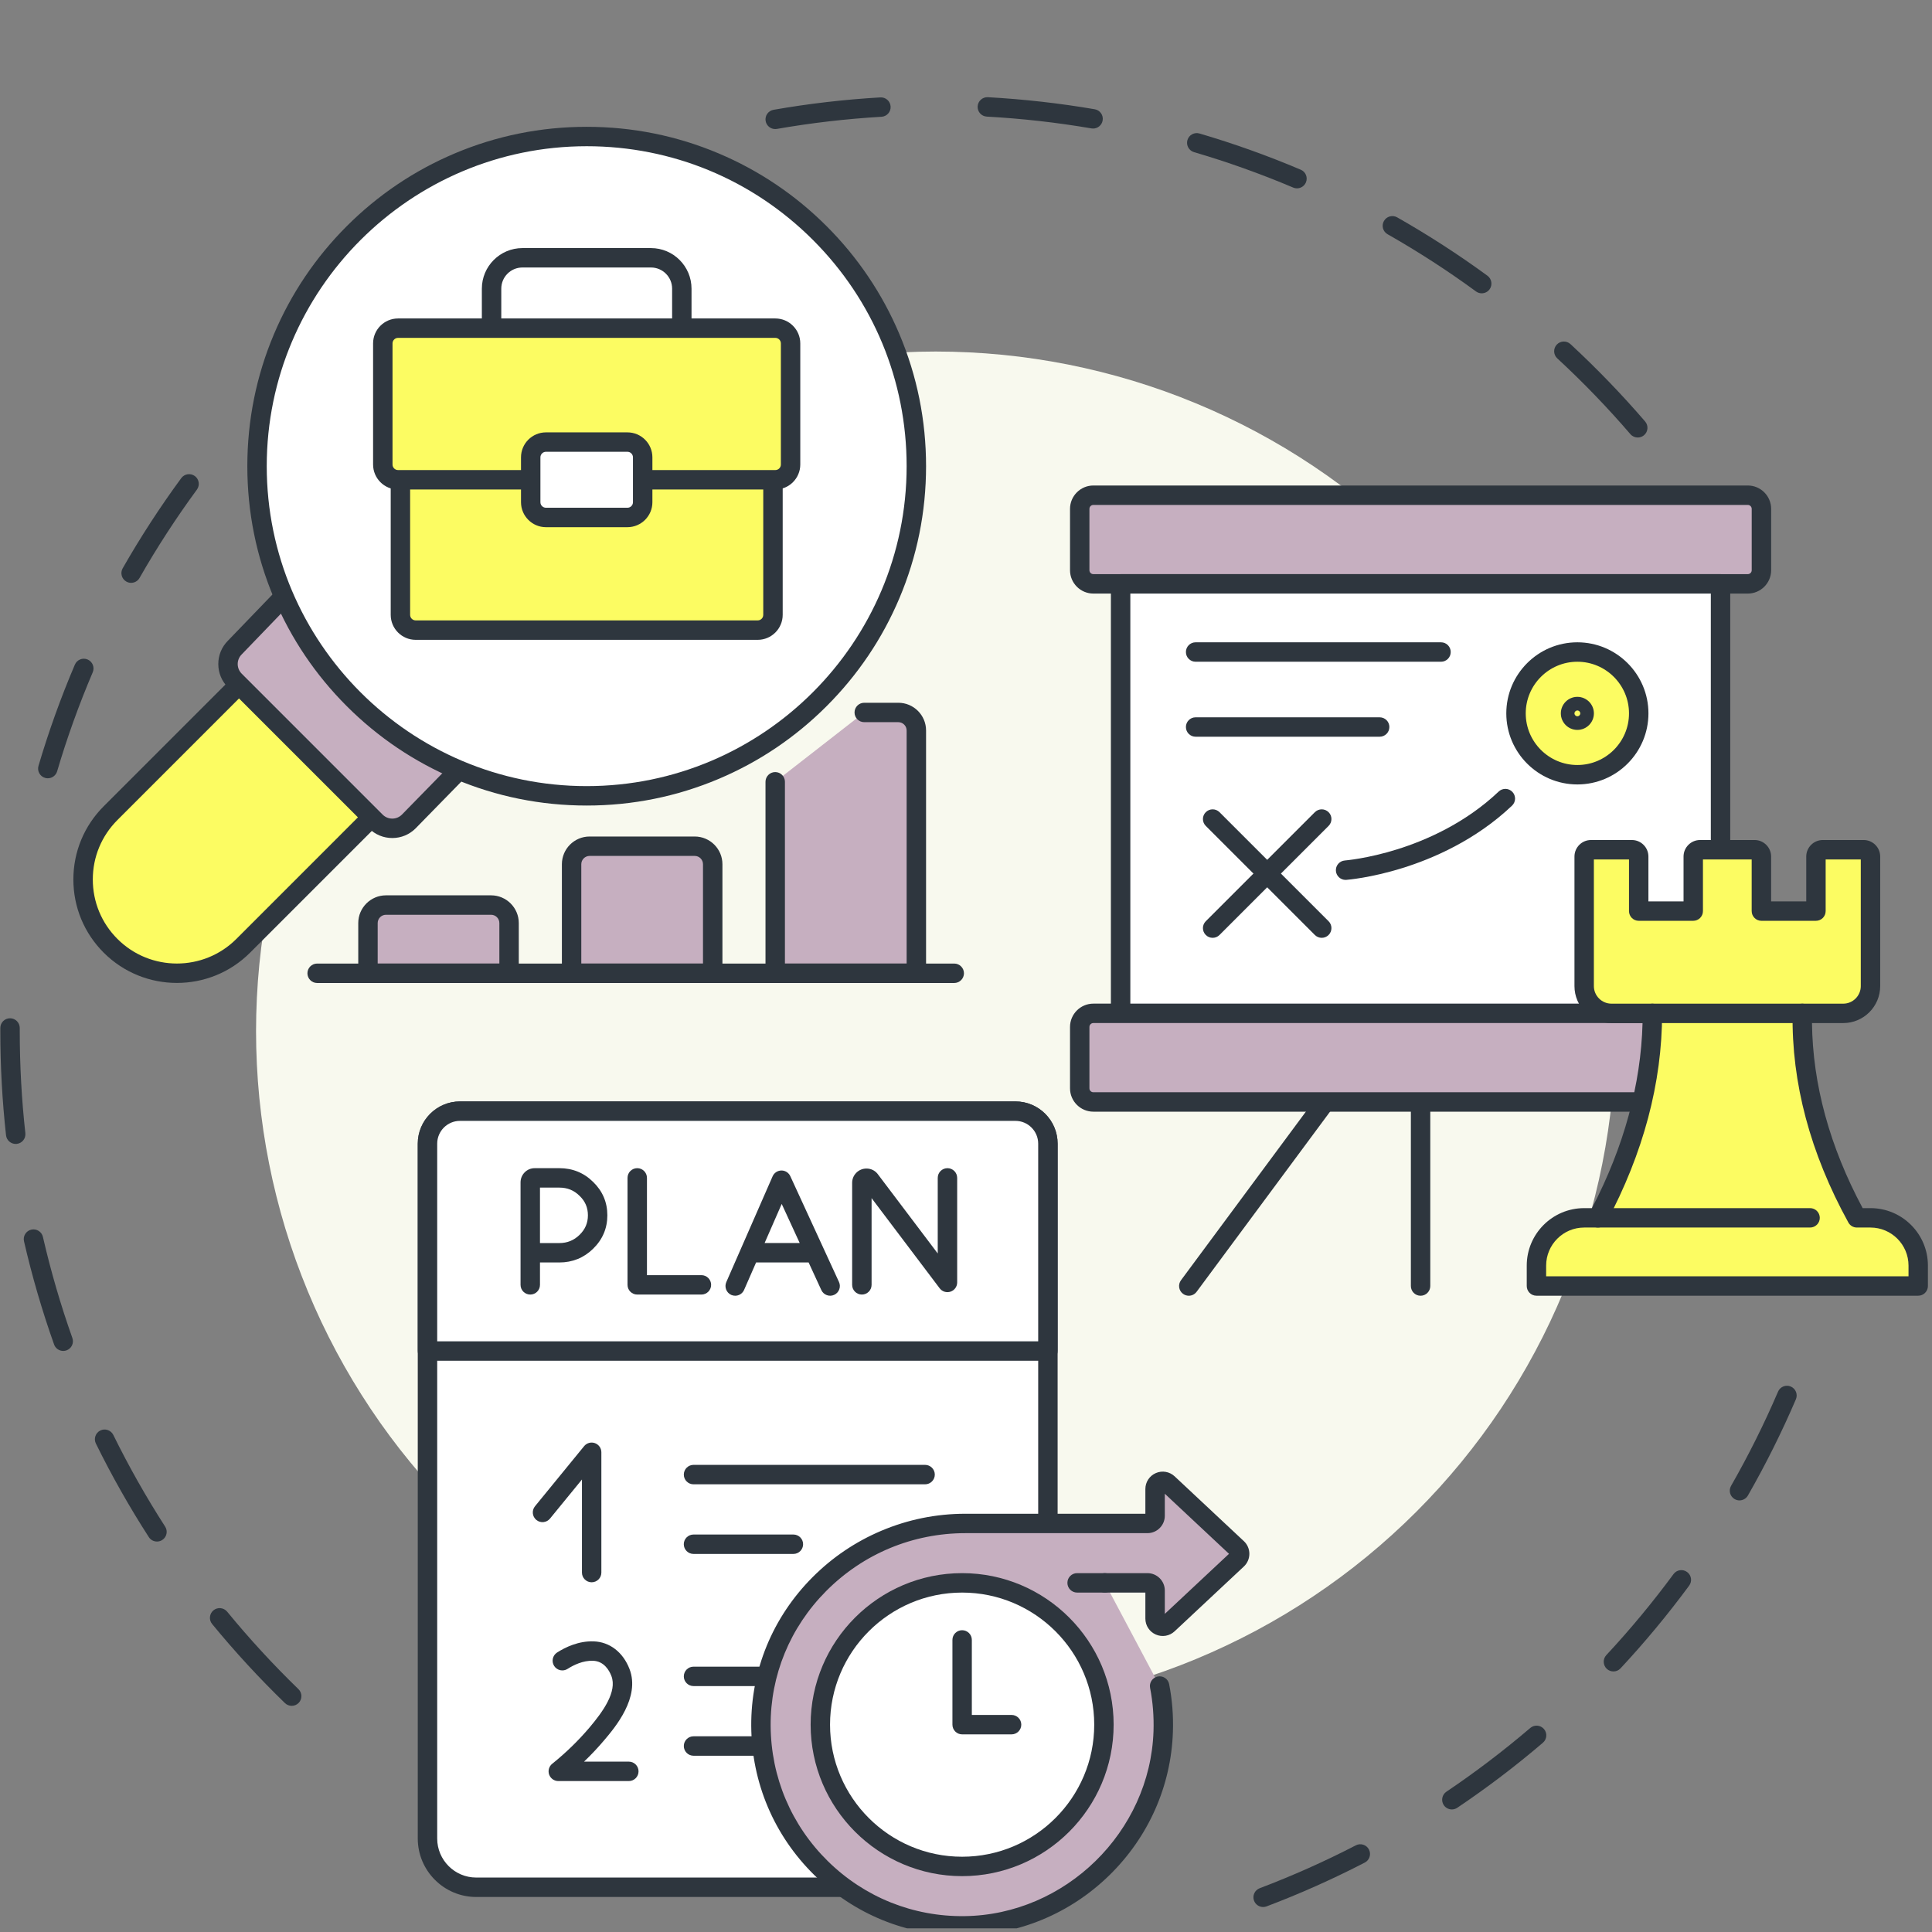 <svg xmlns="http://www.w3.org/2000/svg" xmlns:xlink="http://www.w3.org/1999/xlink" width="350" zoomAndPan="magnify" viewBox="0 0 262.5 262.5" height="350" preserveAspectRatio="xMidYMid meet" version="1.0"><rect x="0" y="0" width="262.5" height="262.5" fill="#808080" stroke="none"/><defs><clipPath id="9b0b8719c7"><path d="M 102 199 L 170 199 L 170 262 L 102 262 Z M 102 199 " clip-rule="nonzero"/></clipPath></defs><path fill="#2e363e" d="M 6.496 105.746 C 6.371 105.746 6.246 105.73 6.121 105.691 C 5.422 105.488 5.023 104.754 5.23 104.055 C 6.605 99.398 8.266 94.773 10.172 90.305 C 10.457 89.633 11.234 89.32 11.902 89.605 C 12.574 89.895 12.887 90.668 12.602 91.34 C 10.734 95.715 9.105 100.242 7.762 104.801 C 7.59 105.375 7.066 105.746 6.496 105.746 Z M 17.812 79.191 C 17.594 79.191 17.367 79.133 17.16 79.016 C 16.527 78.656 16.309 77.848 16.668 77.215 C 19.074 73.004 21.75 68.879 24.625 64.965 C 25.059 64.375 25.883 64.25 26.473 64.68 C 27.059 65.113 27.184 65.938 26.754 66.523 C 23.938 70.359 21.316 74.398 18.961 78.523 C 18.719 78.949 18.273 79.191 17.812 79.191 Z M 17.812 79.191 " fill-opacity="1" fill-rule="nonzero"/><path fill="#2e363e" d="M 39.633 231.77 C 39.305 231.77 38.973 231.648 38.715 231.398 C 35.227 228.02 31.898 224.406 28.82 220.652 C 28.359 220.09 28.441 219.258 29.004 218.793 C 29.566 218.332 30.398 218.414 30.863 218.977 C 33.875 222.652 37.137 226.195 40.551 229.504 C 41.074 230.012 41.09 230.848 40.582 231.371 C 40.324 231.637 39.98 231.77 39.633 231.77 Z M 21.328 209.449 C 20.895 209.449 20.473 209.238 20.219 208.844 C 17.586 204.762 15.168 200.484 13.027 196.133 C 12.707 195.477 12.973 194.688 13.629 194.363 C 14.281 194.043 15.074 194.312 15.395 194.965 C 17.492 199.227 19.859 203.418 22.438 207.418 C 22.832 208.027 22.656 208.844 22.043 209.238 C 21.82 209.383 21.574 209.449 21.328 209.449 Z M 8.59 183.551 C 8.047 183.551 7.539 183.215 7.348 182.672 C 5.723 178.102 4.348 173.383 3.262 168.652 C 3.098 167.941 3.543 167.23 4.254 167.07 C 4.961 166.906 5.672 167.352 5.832 168.059 C 6.898 172.695 8.242 177.312 9.832 181.789 C 10.078 182.477 9.719 183.23 9.031 183.477 C 8.887 183.527 8.738 183.551 8.59 183.551 Z M 2.133 155.426 C 1.469 155.426 0.898 154.926 0.82 154.254 C 0.305 149.586 0.043 144.828 0.043 140.105 C 0.043 139.957 0.043 139.812 0.043 139.664 C 0.047 138.938 0.637 138.352 1.363 138.352 C 1.363 138.352 1.367 138.352 1.367 138.352 C 2.098 138.352 2.684 138.945 2.684 139.676 C 2.684 139.816 2.684 139.961 2.684 140.105 C 2.684 144.73 2.938 149.395 3.445 153.961 C 3.523 154.688 3.004 155.34 2.277 155.418 C 2.23 155.426 2.18 155.426 2.133 155.426 Z M 2.133 155.426 " fill-opacity="1" fill-rule="nonzero"/><path fill="#2e363e" d="M 171.621 259.105 C 171.09 259.105 170.586 258.777 170.387 258.25 C 170.129 257.57 170.473 256.809 171.156 256.551 C 175.598 254.867 179.996 252.91 184.219 250.723 C 184.867 250.391 185.664 250.645 185.996 251.289 C 186.332 251.938 186.078 252.734 185.434 253.066 C 181.117 255.301 176.629 257.301 172.09 259.02 C 171.934 259.078 171.777 259.105 171.621 259.105 Z M 197.266 245.848 C 196.84 245.848 196.426 245.645 196.168 245.266 C 195.762 244.66 195.922 243.84 196.527 243.434 C 200.469 240.781 204.301 237.867 207.918 234.777 C 208.473 234.305 209.305 234.371 209.781 234.926 C 210.254 235.48 210.188 236.312 209.633 236.785 C 205.941 239.941 202.027 242.914 198 245.621 C 197.773 245.773 197.52 245.848 197.266 245.848 Z M 219.215 227.098 C 218.895 227.098 218.57 226.98 218.316 226.746 C 217.785 226.25 217.754 225.414 218.25 224.879 C 221.492 221.398 224.562 217.695 227.383 213.867 C 227.816 213.281 228.641 213.156 229.227 213.59 C 229.816 214.02 229.941 214.848 229.508 215.434 C 226.629 219.34 223.492 223.125 220.18 226.68 C 219.922 226.957 219.57 227.098 219.215 227.098 Z M 236.34 203.859 C 236.117 203.859 235.895 203.801 235.688 203.684 C 235.055 203.32 234.836 202.516 235.199 201.883 C 237.562 197.754 239.711 193.445 241.582 189.082 C 241.867 188.41 242.645 188.102 243.312 188.387 C 243.984 188.676 244.293 189.449 244.008 190.121 C 242.098 194.578 239.902 198.977 237.488 203.195 C 237.242 203.621 236.797 203.859 236.34 203.859 Z M 236.34 203.859 " fill-opacity="1" fill-rule="nonzero"/><path fill="#2e363e" d="M 222.523 59.445 C 222.152 59.445 221.781 59.289 221.52 58.988 C 218.422 55.383 215.078 51.918 211.586 48.691 C 211.051 48.195 211.02 47.363 211.512 46.828 C 212.008 46.293 212.844 46.258 213.379 46.754 C 216.945 50.051 220.355 53.586 223.523 57.266 C 223.996 57.82 223.934 58.652 223.383 59.125 C 223.133 59.34 222.828 59.445 222.523 59.445 Z M 201.32 39.852 C 201.051 39.852 200.777 39.77 200.543 39.598 C 196.703 36.785 192.66 34.172 188.527 31.824 C 187.895 31.465 187.672 30.66 188.035 30.027 C 188.395 29.391 189.199 29.172 189.832 29.531 C 194.051 31.926 198.18 34.598 202.102 37.465 C 202.688 37.898 202.816 38.723 202.387 39.312 C 202.129 39.664 201.727 39.852 201.32 39.852 Z M 176.219 25.59 C 176.047 25.59 175.871 25.559 175.703 25.484 C 171.324 23.629 166.793 22.008 162.23 20.672 C 161.531 20.465 161.133 19.73 161.336 19.031 C 161.543 18.332 162.273 17.934 162.973 18.137 C 167.633 19.504 172.262 21.16 176.734 23.059 C 177.406 23.34 177.719 24.117 177.434 24.785 C 177.219 25.289 176.73 25.59 176.219 25.59 Z M 105.328 17.535 C 104.699 17.535 104.141 17.086 104.027 16.445 C 103.902 15.727 104.383 15.043 105.102 14.918 C 109.871 14.082 114.754 13.516 119.613 13.234 C 120.34 13.191 120.965 13.746 121.008 14.473 C 121.051 15.199 120.496 15.824 119.766 15.867 C 115.012 16.145 110.227 16.699 105.555 17.516 C 105.48 17.531 105.402 17.535 105.328 17.535 Z M 148.52 17.465 C 148.445 17.465 148.371 17.457 148.293 17.445 C 143.617 16.645 138.836 16.105 134.078 15.844 C 133.348 15.805 132.789 15.18 132.832 14.453 C 132.871 13.727 133.496 13.168 134.223 13.207 C 139.082 13.477 143.965 14.027 148.738 14.844 C 149.457 14.965 149.941 15.648 149.816 16.367 C 149.707 17.008 149.148 17.465 148.52 17.465 Z M 148.52 17.465 " fill-opacity="1" fill-rule="nonzero"/><path fill="#f8f9ee" d="M 219.48 140.105 C 219.48 141.617 219.441 143.129 219.367 144.637 C 219.293 146.148 219.184 147.652 219.035 149.156 C 218.887 150.66 218.703 152.16 218.48 153.656 C 218.258 155.152 218 156.641 217.703 158.121 C 217.41 159.605 217.078 161.078 216.711 162.543 C 216.344 164.008 215.941 165.465 215.504 166.91 C 215.062 168.359 214.59 169.793 214.082 171.215 C 213.57 172.637 213.027 174.047 212.449 175.445 C 211.871 176.84 211.258 178.223 210.613 179.59 C 209.969 180.953 209.289 182.305 208.574 183.637 C 207.863 184.969 207.117 186.285 206.34 187.582 C 205.562 188.875 204.758 190.152 203.918 191.41 C 203.078 192.668 202.207 193.902 201.305 195.117 C 200.406 196.328 199.477 197.52 198.52 198.688 C 197.559 199.855 196.574 201 195.559 202.121 C 194.543 203.238 193.5 204.336 192.434 205.402 C 191.363 206.473 190.27 207.512 189.148 208.527 C 188.031 209.543 186.887 210.531 185.719 211.488 C 184.551 212.449 183.359 213.379 182.145 214.277 C 180.93 215.176 179.695 216.047 178.438 216.887 C 177.184 217.727 175.906 218.535 174.609 219.312 C 173.312 220.09 172 220.832 170.664 221.547 C 169.332 222.258 167.984 222.938 166.617 223.582 C 165.25 224.23 163.871 224.844 162.473 225.422 C 161.078 226 159.668 226.543 158.246 227.051 C 156.82 227.562 155.387 228.035 153.941 228.473 C 152.496 228.914 151.039 229.316 149.574 229.684 C 148.105 230.051 146.633 230.379 145.152 230.676 C 143.668 230.969 142.18 231.23 140.684 231.449 C 139.191 231.672 137.691 231.855 136.188 232.004 C 134.684 232.152 133.176 232.266 131.668 232.34 C 130.156 232.414 128.645 232.449 127.137 232.449 C 125.625 232.449 124.113 232.414 122.605 232.34 C 121.094 232.266 119.586 232.152 118.082 232.004 C 116.578 231.855 115.082 231.672 113.586 231.449 C 112.09 231.23 110.602 230.969 109.121 230.676 C 107.637 230.379 106.164 230.051 104.695 229.684 C 103.23 229.316 101.773 228.914 100.328 228.473 C 98.883 228.035 97.449 227.562 96.023 227.051 C 94.602 226.543 93.191 226 91.797 225.422 C 90.398 224.844 89.02 224.23 87.652 223.582 C 86.285 222.938 84.938 222.258 83.605 221.547 C 82.273 220.832 80.957 220.09 79.66 219.312 C 78.363 218.535 77.09 217.727 75.832 216.887 C 74.574 216.047 73.34 215.176 72.125 214.277 C 70.91 213.379 69.723 212.449 68.551 211.488 C 67.383 210.531 66.242 209.543 65.121 208.527 C 64 207.512 62.906 206.473 61.84 205.402 C 60.77 204.336 59.727 203.238 58.711 202.121 C 57.699 201 56.711 199.855 55.754 198.688 C 54.793 197.52 53.863 196.328 52.965 195.117 C 52.062 193.902 51.195 192.668 50.355 191.41 C 49.516 190.152 48.707 188.875 47.93 187.582 C 47.152 186.285 46.406 184.969 45.695 183.637 C 44.984 182.305 44.305 180.953 43.656 179.59 C 43.012 178.223 42.398 176.84 41.82 175.445 C 41.242 174.047 40.699 172.637 40.188 171.215 C 39.68 169.793 39.207 168.359 38.766 166.91 C 38.328 165.465 37.926 164.008 37.559 162.543 C 37.191 161.078 36.859 159.605 36.566 158.121 C 36.27 156.641 36.012 155.152 35.789 153.656 C 35.57 152.16 35.383 150.66 35.234 149.156 C 35.086 147.652 34.977 146.148 34.902 144.637 C 34.828 143.129 34.789 141.617 34.789 140.105 C 34.789 138.594 34.828 137.086 34.902 135.574 C 34.977 134.066 35.086 132.559 35.234 131.055 C 35.383 129.551 35.57 128.051 35.789 126.555 C 36.012 125.062 36.27 123.574 36.566 122.09 C 36.859 120.609 37.191 119.133 37.559 117.668 C 37.926 116.203 38.328 114.746 38.766 113.301 C 39.207 111.855 39.68 110.418 40.188 108.996 C 40.699 107.574 41.242 106.164 41.82 104.766 C 42.398 103.371 43.012 101.988 43.656 100.625 C 44.305 99.258 44.984 97.906 45.695 96.574 C 46.406 95.242 47.152 93.93 47.93 92.633 C 48.707 91.336 49.516 90.059 50.355 88.801 C 51.195 87.547 52.062 86.309 52.965 85.098 C 53.863 83.883 54.793 82.691 55.754 81.523 C 56.711 80.355 57.699 79.211 58.711 78.09 C 59.727 76.973 60.77 75.879 61.84 74.809 C 62.906 73.738 64 72.699 65.121 71.684 C 66.242 70.668 67.383 69.684 68.551 68.723 C 69.723 67.766 70.91 66.836 72.125 65.934 C 73.34 65.035 74.574 64.164 75.832 63.324 C 77.09 62.484 78.363 61.676 79.66 60.898 C 80.957 60.121 82.273 59.379 83.605 58.664 C 84.938 57.953 86.285 57.273 87.652 56.629 C 89.02 55.98 90.398 55.371 91.797 54.793 C 93.191 54.211 94.602 53.668 96.023 53.16 C 97.449 52.652 98.883 52.176 100.328 51.738 C 101.773 51.301 103.23 50.898 104.695 50.531 C 106.164 50.164 107.637 49.832 109.121 49.535 C 110.602 49.242 112.09 48.984 113.586 48.762 C 115.082 48.539 116.578 48.355 118.082 48.207 C 119.586 48.059 121.094 47.949 122.605 47.875 C 124.113 47.801 125.625 47.762 127.137 47.762 C 128.645 47.762 130.156 47.801 131.668 47.875 C 133.176 47.949 134.684 48.059 136.188 48.207 C 137.691 48.355 139.191 48.539 140.684 48.762 C 142.18 48.984 143.668 49.242 145.152 49.535 C 146.633 49.832 148.105 50.164 149.574 50.531 C 151.039 50.898 152.496 51.301 153.941 51.738 C 155.387 52.176 156.82 52.652 158.246 53.16 C 159.668 53.668 161.078 54.211 162.473 54.793 C 163.871 55.371 165.25 55.98 166.617 56.629 C 167.984 57.273 169.332 57.953 170.664 58.664 C 172 59.379 173.312 60.121 174.609 60.898 C 175.906 61.676 177.184 62.484 178.438 63.324 C 179.695 64.164 180.93 65.035 182.145 65.934 C 183.359 66.836 184.551 67.766 185.719 68.723 C 186.887 69.684 188.031 70.668 189.148 71.684 C 190.27 72.699 191.363 73.738 192.434 74.809 C 193.5 75.879 194.543 76.973 195.559 78.09 C 196.574 79.211 197.559 80.355 198.52 81.523 C 199.477 82.691 200.406 83.883 201.305 85.098 C 202.207 86.309 203.078 87.547 203.918 88.801 C 204.758 90.059 205.562 91.336 206.34 92.633 C 207.117 93.93 207.863 95.242 208.574 96.574 C 209.289 97.906 209.969 99.258 210.613 100.625 C 211.258 101.988 211.871 103.371 212.449 104.766 C 213.027 106.164 213.57 107.574 214.082 108.996 C 214.59 110.418 215.062 111.855 215.504 113.301 C 215.941 114.746 216.344 116.203 216.711 117.668 C 217.078 119.133 217.41 120.609 217.703 122.09 C 218 123.574 218.258 125.062 218.48 126.555 C 218.703 128.051 218.887 129.551 219.035 131.055 C 219.184 132.559 219.293 134.066 219.367 135.574 C 219.441 137.086 219.48 138.594 219.48 140.105 Z M 219.48 140.105 " fill-opacity="1" fill-rule="nonzero"/><path fill="#c6afc0" d="M 237.473 79.328 L 148.555 79.328 C 147.531 79.328 146.699 78.496 146.699 77.477 L 146.699 69.141 C 146.699 68.117 147.531 67.285 148.555 67.285 L 237.473 67.285 C 238.496 67.285 239.324 68.117 239.324 69.141 L 239.324 77.477 C 239.324 78.496 238.496 79.328 237.473 79.328 Z M 237.473 79.328 " fill-opacity="1" fill-rule="nonzero"/><path fill="#2e363e" d="M 237.473 80.648 L 148.555 80.648 C 146.805 80.648 145.383 79.223 145.383 77.477 L 145.383 69.141 C 145.383 67.391 146.805 65.965 148.555 65.965 L 237.473 65.965 C 239.223 65.965 240.645 67.391 240.645 69.141 L 240.645 77.477 C 240.645 79.223 239.223 80.648 237.473 80.648 Z M 148.555 68.605 C 148.258 68.605 148.02 68.844 148.02 69.141 L 148.02 77.477 C 148.02 77.77 148.258 78.008 148.555 78.008 L 237.473 78.008 C 237.766 78.008 238.004 77.77 238.004 77.477 L 238.004 69.141 C 238.004 68.844 237.766 68.605 237.473 68.605 Z M 148.555 68.605 " fill-opacity="1" fill-rule="nonzero"/><path fill="#ffffff" d="M 233.77 136.789 L 233.77 79.328 L 152.258 79.328 L 152.258 137.68 Z M 233.77 136.789 " fill-opacity="1" fill-rule="nonzero"/><path fill="#2e363e" d="M 152.258 139 C 151.527 139 150.938 138.41 150.938 137.68 L 150.938 79.328 C 150.938 78.598 151.527 78.008 152.258 78.008 L 233.77 78.008 C 234.496 78.008 235.086 78.598 235.086 79.328 L 235.086 136.789 C 235.086 137.52 234.496 138.109 233.77 138.109 C 233.039 138.109 232.449 137.52 232.449 136.789 L 232.449 80.648 L 153.578 80.648 L 153.578 137.68 C 153.578 138.41 152.988 139 152.258 139 Z M 152.258 139 " fill-opacity="1" fill-rule="nonzero"/><path fill="#2e363e" d="M 193.012 176.051 C 192.285 176.051 191.695 175.461 191.695 174.73 L 191.695 149.723 C 191.695 148.992 192.285 148.402 193.012 148.402 C 193.742 148.402 194.332 148.992 194.332 149.723 L 194.332 174.73 C 194.332 175.461 193.742 176.051 193.012 176.051 Z M 193.012 176.051 " fill-opacity="1" fill-rule="nonzero"/><path fill="#2e363e" d="M 161.52 176.051 C 161.246 176.051 160.973 175.965 160.734 175.789 C 160.148 175.355 160.027 174.531 160.461 173.945 L 178.984 148.938 C 179.418 148.352 180.246 148.227 180.832 148.66 C 181.418 149.098 181.539 149.922 181.105 150.508 L 162.582 175.516 C 162.32 175.867 161.922 176.051 161.52 176.051 Z M 161.52 176.051 " fill-opacity="1" fill-rule="nonzero"/><path fill="#c6afc0" d="M 223.152 149.723 L 148.555 149.723 C 147.531 149.723 146.699 148.895 146.699 147.871 L 146.699 139.535 C 146.699 138.512 147.531 137.68 148.555 137.68 L 224.504 137.68 Z M 223.152 149.723 " fill-opacity="1" fill-rule="nonzero"/><path fill="#2e363e" d="M 223.152 151.043 L 148.555 151.043 C 146.805 151.043 145.383 149.617 145.383 147.871 L 145.383 139.535 C 145.383 137.785 146.805 136.363 148.555 136.363 L 224.504 136.363 C 225.234 136.363 225.824 136.953 225.824 137.68 C 225.824 138.41 225.234 139 224.504 139 L 148.555 139 C 148.258 139 148.02 139.238 148.02 139.535 L 148.02 147.871 C 148.02 148.164 148.258 148.402 148.555 148.402 L 223.152 148.402 C 223.879 148.402 224.473 148.992 224.473 149.723 C 224.473 150.449 223.879 151.043 223.152 151.043 Z M 223.152 151.043 " fill-opacity="1" fill-rule="nonzero"/><path fill="#2e363e" d="M 179.582 127.422 C 179.246 127.422 178.906 127.293 178.648 127.035 L 163.828 112.215 C 163.312 111.699 163.312 110.863 163.828 110.352 C 164.344 109.836 165.18 109.836 165.695 110.352 L 180.516 125.168 C 181.031 125.684 181.031 126.52 180.516 127.035 C 180.258 127.293 179.922 127.422 179.582 127.422 Z M 179.582 127.422 " fill-opacity="1" fill-rule="nonzero"/><path fill="#2e363e" d="M 164.762 127.422 C 164.426 127.422 164.086 127.293 163.828 127.035 C 163.312 126.52 163.312 125.684 163.828 125.168 L 178.648 110.352 C 179.164 109.836 180 109.836 180.516 110.352 C 181.031 110.863 181.031 111.699 180.516 112.215 L 165.695 127.035 C 165.438 127.293 165.102 127.422 164.762 127.422 Z M 164.762 127.422 " fill-opacity="1" fill-rule="nonzero"/><path fill="#fcfc62" d="M 220.207 91.031 C 220.594 91.418 220.941 91.84 221.246 92.297 C 221.547 92.75 221.805 93.23 222.016 93.738 C 222.223 94.242 222.383 94.762 222.488 95.301 C 222.598 95.836 222.648 96.379 222.648 96.926 C 222.648 97.473 222.598 98.016 222.488 98.555 C 222.383 99.09 222.223 99.609 222.016 100.117 C 221.805 100.621 221.547 101.102 221.246 101.559 C 220.941 102.012 220.594 102.434 220.207 102.82 C 219.82 103.207 219.398 103.555 218.945 103.859 C 218.488 104.164 218.008 104.418 217.504 104.629 C 216.996 104.84 216.477 104.996 215.941 105.102 C 215.402 105.211 214.859 105.262 214.312 105.262 C 213.766 105.262 213.223 105.211 212.688 105.102 C 212.148 104.996 211.629 104.84 211.125 104.629 C 210.617 104.418 210.137 104.164 209.684 103.859 C 209.227 103.555 208.805 103.207 208.418 102.82 C 208.031 102.434 207.688 102.012 207.383 101.559 C 207.078 101.102 206.82 100.621 206.613 100.117 C 206.402 99.613 206.242 99.09 206.137 98.555 C 206.031 98.016 205.977 97.473 205.977 96.926 C 205.977 96.379 206.031 95.836 206.137 95.301 C 206.242 94.766 206.402 94.242 206.613 93.738 C 206.82 93.23 207.078 92.75 207.383 92.297 C 207.688 91.84 208.031 91.418 208.418 91.031 C 208.805 90.645 209.227 90.301 209.684 89.996 C 210.137 89.691 210.617 89.434 211.121 89.227 C 211.629 89.016 212.148 88.859 212.688 88.75 C 213.223 88.645 213.766 88.59 214.312 88.59 C 214.859 88.59 215.402 88.645 215.938 88.75 C 216.477 88.859 216.996 89.016 217.504 89.227 C 218.008 89.434 218.488 89.691 218.945 89.996 C 219.398 90.301 219.82 90.645 220.207 91.031 Z M 220.207 91.031 " fill-opacity="1" fill-rule="nonzero"/><path fill="#2e363e" d="M 214.316 106.582 C 208.992 106.582 204.66 102.25 204.66 96.926 C 204.66 91.602 208.992 87.27 214.316 87.27 C 219.641 87.27 223.973 91.602 223.973 96.926 C 223.973 102.25 219.641 106.582 214.316 106.582 Z M 214.316 89.91 C 210.449 89.91 207.301 93.059 207.301 96.926 C 207.301 100.797 210.449 103.941 214.316 103.941 C 218.184 103.941 221.332 100.797 221.332 96.926 C 221.332 93.059 218.184 89.91 214.316 89.91 Z M 214.316 89.91 " fill-opacity="1" fill-rule="nonzero"/><path fill="#2e363e" d="M 214.316 99.172 C 213.078 99.172 212.07 98.164 212.07 96.926 C 212.07 95.688 213.078 94.68 214.316 94.68 C 215.555 94.68 216.562 95.688 216.562 96.926 C 216.562 98.164 215.555 99.172 214.316 99.172 Z M 214.316 96.531 C 214.102 96.531 213.922 96.711 213.922 96.926 C 213.922 97.145 214.102 97.32 214.316 97.32 C 214.535 97.32 214.711 97.145 214.711 96.926 C 214.711 96.711 214.535 96.531 214.316 96.531 Z M 214.316 96.531 " fill-opacity="1" fill-rule="nonzero"/><path fill="#2e363e" d="M 182.824 119.551 C 182.137 119.551 181.559 119.02 181.508 118.328 C 181.453 117.602 182 116.969 182.727 116.914 C 182.754 116.91 185.793 116.668 189.883 115.383 C 193.625 114.211 199.043 111.898 203.625 107.547 C 204.152 107.047 204.988 107.066 205.488 107.594 C 205.992 108.125 205.969 108.957 205.441 109.461 C 200.473 114.18 194.629 116.668 190.598 117.926 C 186.234 119.289 183.055 119.535 182.922 119.547 C 182.891 119.547 182.855 119.551 182.824 119.551 Z M 182.824 119.551 " fill-opacity="1" fill-rule="nonzero"/><path fill="#2e363e" d="M 195.793 89.91 L 162.445 89.91 C 161.719 89.91 161.129 89.32 161.129 88.59 C 161.129 87.859 161.719 87.27 162.445 87.27 L 195.793 87.27 C 196.52 87.27 197.109 87.859 197.109 88.59 C 197.109 89.32 196.52 89.91 195.793 89.91 Z M 195.793 89.91 " fill-opacity="1" fill-rule="nonzero"/><path fill="#2e363e" d="M 187.457 100.098 L 162.445 100.098 C 161.719 100.098 161.129 99.508 161.129 98.777 C 161.129 98.051 161.719 97.461 162.445 97.461 L 187.457 97.461 C 188.184 97.461 188.773 98.051 188.773 98.777 C 188.773 99.508 188.184 100.098 187.457 100.098 Z M 187.457 100.098 " fill-opacity="1" fill-rule="nonzero"/><path fill="#fcfc62" d="M 260.629 171.953 L 260.629 174.727 L 208.754 174.727 L 208.754 171.953 C 208.754 168.371 211.66 165.469 215.238 165.469 L 217.098 165.469 C 222.039 156.207 224.508 146.945 224.508 137.684 L 218.949 137.684 C 216.902 137.684 215.242 136.02 215.242 133.977 L 215.242 116.379 C 215.242 115.863 215.656 115.453 216.164 115.453 L 221.727 115.453 C 222.234 115.453 222.652 115.863 222.652 116.379 L 222.652 123.789 L 230.062 123.789 L 230.062 116.379 C 230.062 115.863 230.477 115.453 230.984 115.453 L 238.398 115.453 C 238.914 115.453 239.32 115.863 239.32 116.379 L 239.32 123.789 L 246.73 123.789 L 246.73 116.379 C 246.73 115.863 247.148 115.453 247.664 115.453 L 253.219 115.453 C 253.727 115.453 254.141 115.863 254.141 116.379 L 254.141 133.977 C 254.141 136.02 252.488 137.684 250.441 137.684 L 244.883 137.684 C 244.73 146.945 247.199 156.207 252.293 165.469 L 254.141 165.469 C 257.723 165.469 260.629 168.371 260.629 171.953 Z M 260.629 171.953 " fill-opacity="1" fill-rule="nonzero"/><path fill="#2e363e" d="M 260.629 176.047 L 208.754 176.047 C 208.027 176.047 207.438 175.457 207.438 174.727 L 207.438 171.953 C 207.438 167.648 210.938 164.148 215.238 164.148 L 216.301 164.148 C 220.645 155.793 222.953 147.344 223.172 139.004 L 218.949 139.004 C 216.176 139.004 213.922 136.75 213.922 133.977 L 213.922 116.379 C 213.922 115.141 214.926 114.133 216.164 114.133 L 221.727 114.133 C 222.965 114.133 223.969 115.141 223.969 116.379 L 223.969 122.469 L 228.742 122.469 L 228.742 116.379 C 228.742 115.141 229.75 114.133 230.984 114.133 L 238.398 114.133 C 239.633 114.133 240.641 115.141 240.641 116.379 L 240.641 122.469 L 245.414 122.469 L 245.414 116.379 C 245.414 115.141 246.422 114.133 247.664 114.133 L 253.219 114.133 C 254.453 114.133 255.461 115.141 255.461 116.379 L 255.461 133.977 C 255.461 136.75 253.211 139.004 250.441 139.004 L 246.195 139.004 C 246.289 147.344 248.602 155.789 253.078 164.148 L 254.141 164.148 C 258.445 164.148 261.945 167.648 261.945 171.953 L 261.945 174.727 C 261.945 175.457 261.355 176.047 260.629 176.047 Z M 210.074 173.41 L 259.309 173.41 L 259.309 171.953 C 259.309 169.105 256.992 166.785 254.141 166.785 L 252.293 166.785 C 251.809 166.785 251.367 166.523 251.137 166.102 C 245.953 156.684 243.406 147.113 243.562 137.664 C 243.574 136.941 244.16 136.367 244.883 136.367 L 250.441 136.367 C 251.754 136.367 252.824 135.293 252.824 133.977 L 252.824 116.773 L 248.051 116.773 L 248.051 123.789 C 248.051 124.52 247.461 125.109 246.73 125.109 L 239.32 125.109 C 238.594 125.109 238 124.52 238 123.789 L 238 116.773 L 231.379 116.773 L 231.379 123.789 C 231.379 124.52 230.789 125.109 230.059 125.109 L 222.648 125.109 C 221.922 125.109 221.332 124.52 221.332 123.789 L 221.332 116.773 L 216.559 116.773 L 216.559 133.977 C 216.559 135.293 217.633 136.367 218.949 136.367 L 224.508 136.367 C 225.238 136.367 225.828 136.957 225.828 137.684 C 225.828 147.121 223.281 156.68 218.262 166.09 C 218.035 166.52 217.586 166.785 217.098 166.785 L 215.238 166.785 C 212.391 166.785 210.074 169.105 210.074 171.953 Z M 210.074 173.41 " fill-opacity="1" fill-rule="nonzero"/><path fill="#2e363e" d="M 244.883 139.004 L 224.508 139.004 C 223.781 139.004 223.191 138.414 223.191 137.684 C 223.191 136.957 223.781 136.367 224.508 136.367 L 244.883 136.367 C 245.609 136.367 246.199 136.957 246.199 137.684 C 246.199 138.414 245.609 139.004 244.883 139.004 Z M 244.883 139.004 " fill-opacity="1" fill-rule="nonzero"/><path fill="#2e363e" d="M 245.934 166.785 L 217.098 166.785 C 216.371 166.785 215.781 166.195 215.781 165.469 C 215.781 164.738 216.371 164.148 217.098 164.148 L 245.934 164.148 C 246.66 164.148 247.254 164.738 247.254 165.469 C 247.254 166.195 246.66 166.785 245.934 166.785 Z M 245.934 166.785 " fill-opacity="1" fill-rule="nonzero"/><path fill="#fcfc62" d="M 35.227 90.277 L 15.023 110.48 C 10.047 115.457 10.047 123.527 15.023 128.508 C 20 133.484 28.07 133.484 33.047 128.508 L 53.25 108.301 Z M 35.227 90.277 " fill-opacity="1" fill-rule="nonzero"/><path fill="#2e363e" d="M 24.035 133.551 C 20.434 133.551 16.832 132.18 14.09 129.438 C 11.434 126.781 9.969 123.25 9.969 119.492 C 9.969 115.738 11.434 112.203 14.09 109.547 L 34.293 89.344 C 34.809 88.828 35.645 88.828 36.16 89.344 C 36.676 89.859 36.676 90.695 36.16 91.211 L 15.957 111.414 C 13.797 113.574 12.609 116.441 12.609 119.492 C 12.609 122.547 13.797 125.414 15.957 127.574 C 18.184 129.801 21.109 130.914 24.035 130.914 C 26.961 130.914 29.887 129.801 32.113 127.574 L 52.316 107.367 C 52.832 106.852 53.668 106.852 54.184 107.367 C 54.699 107.883 54.699 108.719 54.184 109.234 L 33.98 129.438 C 31.238 132.18 27.637 133.551 24.035 133.551 Z M 24.035 133.551 " fill-opacity="1" fill-rule="nonzero"/><path fill="#c6afc0" d="M 38.57 81.062 L 31.906 87.98 C 30.668 89.219 30.668 91.227 31.906 92.465 L 51.059 111.613 C 52.297 112.852 54.305 112.852 55.543 111.613 L 62.355 104.641 Z M 38.57 81.062 " fill-opacity="1" fill-rule="nonzero"/><path fill="#2e363e" d="M 53.301 113.863 C 52.102 113.863 50.973 113.395 50.125 112.547 L 30.973 93.398 C 30.125 92.551 29.66 91.422 29.66 90.223 C 29.66 89.027 30.121 87.902 30.965 87.055 L 37.621 80.148 C 38.125 79.621 38.961 79.605 39.484 80.113 C 40.012 80.617 40.027 81.453 39.52 81.977 L 32.859 88.895 C 32.852 88.902 32.848 88.906 32.84 88.914 C 32.492 89.262 32.297 89.727 32.297 90.223 C 32.297 90.715 32.492 91.18 32.84 91.531 L 51.988 110.68 C 52.34 111.031 52.805 111.223 53.301 111.223 C 53.793 111.223 54.254 111.031 54.605 110.684 L 61.414 103.719 C 61.922 103.195 62.758 103.188 63.277 103.695 C 63.801 104.207 63.809 105.039 63.301 105.562 L 56.484 112.535 C 56.48 112.539 56.477 112.543 56.473 112.547 C 55.625 113.395 54.5 113.863 53.301 113.863 Z M 53.301 113.863 " fill-opacity="1" fill-rule="nonzero"/><path fill="#ffffff" d="M 111.383 31.668 C 112.418 32.703 113.402 33.789 114.332 34.922 C 115.266 36.059 116.137 37.234 116.953 38.453 C 117.766 39.672 118.52 40.93 119.211 42.223 C 119.902 43.516 120.531 44.844 121.09 46.195 C 121.652 47.551 122.145 48.934 122.57 50.336 C 122.996 51.738 123.355 53.16 123.641 54.598 C 123.926 56.039 124.141 57.488 124.285 58.949 C 124.43 60.406 124.5 61.871 124.5 63.336 C 124.5 64.805 124.43 66.27 124.285 67.727 C 124.141 69.188 123.926 70.637 123.641 72.074 C 123.355 73.516 123 74.938 122.574 76.34 C 122.148 77.742 121.652 79.121 121.094 80.477 C 120.531 81.832 119.902 83.156 119.211 84.453 C 118.52 85.746 117.77 87 116.953 88.223 C 116.137 89.441 115.266 90.617 114.336 91.754 C 113.402 92.887 112.422 93.973 111.383 95.008 C 110.348 96.047 109.262 97.031 108.125 97.961 C 106.992 98.891 105.816 99.766 104.598 100.578 C 103.375 101.395 102.121 102.148 100.824 102.84 C 99.531 103.531 98.207 104.156 96.852 104.719 C 95.496 105.281 94.117 105.773 92.715 106.199 C 91.309 106.625 89.891 106.98 88.449 107.266 C 87.012 107.555 85.562 107.77 84.102 107.914 C 82.641 108.055 81.18 108.129 79.711 108.129 C 78.246 108.129 76.781 108.055 75.32 107.914 C 73.863 107.77 72.414 107.555 70.973 107.266 C 69.535 106.98 68.113 106.625 66.711 106.199 C 65.305 105.773 63.926 105.281 62.57 104.719 C 61.215 104.156 59.891 103.531 58.598 102.84 C 57.305 102.148 56.047 101.395 54.828 100.578 C 53.609 99.766 52.43 98.891 51.297 97.961 C 50.164 97.031 49.078 96.047 48.039 95.012 C 47.004 93.973 46.02 92.887 45.09 91.754 C 44.16 90.621 43.285 89.441 42.469 88.223 C 41.656 87.004 40.902 85.746 40.211 84.453 C 39.52 83.16 38.895 81.836 38.332 80.48 C 37.77 79.125 37.277 77.746 36.852 76.34 C 36.426 74.938 36.07 73.516 35.781 72.078 C 35.496 70.637 35.281 69.188 35.137 67.73 C 34.992 66.27 34.922 64.805 34.922 63.34 C 34.922 61.871 34.992 60.41 35.137 58.949 C 35.281 57.488 35.496 56.039 35.781 54.602 C 36.066 53.164 36.426 51.742 36.852 50.336 C 37.277 48.934 37.77 47.555 38.332 46.199 C 38.891 44.844 39.52 43.52 40.211 42.227 C 40.902 40.93 41.656 39.676 42.469 38.453 C 43.285 37.234 44.156 36.059 45.086 34.926 C 46.02 33.789 47.004 32.703 48.039 31.668 C 49.078 30.629 50.164 29.645 51.297 28.715 C 52.43 27.785 53.605 26.914 54.828 26.098 C 56.047 25.281 57.305 24.527 58.598 23.836 C 59.891 23.145 61.215 22.52 62.57 21.957 C 63.926 21.398 65.305 20.902 66.707 20.477 C 68.113 20.051 69.535 19.695 70.973 19.41 C 72.41 19.125 73.859 18.906 75.32 18.766 C 76.781 18.621 78.242 18.547 79.711 18.547 C 81.176 18.547 82.641 18.621 84.102 18.766 C 85.559 18.906 87.012 19.121 88.449 19.41 C 89.887 19.695 91.309 20.051 92.711 20.477 C 94.117 20.902 95.496 21.395 96.852 21.957 C 98.207 22.52 99.531 23.145 100.824 23.836 C 102.117 24.527 103.375 25.281 104.594 26.098 C 105.812 26.91 106.992 27.785 108.125 28.715 C 109.258 29.645 110.344 30.629 111.383 31.668 Z M 111.383 31.668 " fill-opacity="1" fill-rule="nonzero"/><path fill="#2e363e" d="M 79.715 109.449 C 73.488 109.449 67.449 108.227 61.766 105.824 C 56.273 103.5 51.344 100.176 47.109 95.941 C 42.875 91.707 39.551 86.777 37.227 81.285 C 34.824 75.602 33.605 69.562 33.605 63.34 L 34.922 63.34 L 33.605 63.34 C 33.605 57.113 34.824 51.074 37.227 45.391 C 39.551 39.898 42.875 34.969 47.109 30.734 C 51.344 26.5 56.273 23.176 61.766 20.852 C 67.449 18.449 73.488 17.23 79.715 17.23 C 85.938 17.23 91.977 18.449 97.66 20.852 C 103.152 23.176 108.082 26.5 112.316 30.734 C 116.551 34.969 119.875 39.898 122.199 45.391 C 124.602 51.074 125.824 57.113 125.824 63.34 C 125.824 69.562 124.602 75.602 122.199 81.285 C 119.875 86.777 116.551 91.707 112.316 95.941 C 108.082 100.176 103.152 103.5 97.66 105.824 C 91.977 108.227 85.938 109.449 79.715 109.449 Z M 79.715 19.867 C 55.742 19.867 36.242 39.367 36.242 63.336 C 36.242 87.309 55.742 106.809 79.715 106.809 C 103.684 106.809 123.184 87.309 123.184 63.34 C 123.184 51.727 118.66 40.809 110.453 32.602 C 102.242 24.391 91.324 19.867 79.715 19.867 Z M 79.715 19.867 " fill-opacity="1" fill-rule="nonzero"/><path fill="#c6afc0" d="M 105.328 106.223 L 105.328 132.238 L 124.504 132.238 L 124.504 99.25 C 124.504 97.898 123.406 96.801 122.055 96.801 L 117.426 96.801 Z M 105.328 106.223 " fill-opacity="1" fill-rule="nonzero"/><path fill="#2e363e" d="M 124.504 133.559 L 105.328 133.559 C 104.602 133.559 104.008 132.969 104.008 132.238 L 104.008 106.223 C 104.008 105.492 104.602 104.902 105.328 104.902 C 106.059 104.902 106.648 105.492 106.648 106.223 L 106.648 130.918 L 123.184 130.918 L 123.184 99.25 C 123.184 98.629 122.676 98.121 122.055 98.121 L 117.426 98.121 C 116.695 98.121 116.105 97.531 116.105 96.801 C 116.105 96.074 116.695 95.484 117.426 95.484 L 122.055 95.484 C 124.133 95.484 125.824 97.172 125.824 99.25 L 125.824 132.238 C 125.824 132.969 125.23 133.559 124.504 133.559 Z M 124.504 133.559 " fill-opacity="1" fill-rule="nonzero"/><path fill="#c6afc0" d="M 77.66 132.238 L 96.836 132.238 L 96.836 117.422 C 96.836 116.07 95.738 114.973 94.387 114.973 L 80.109 114.973 C 78.758 114.973 77.66 116.07 77.66 117.422 Z M 77.66 132.238 " fill-opacity="1" fill-rule="nonzero"/><path fill="#2e363e" d="M 96.836 133.559 L 77.66 133.559 C 76.934 133.559 76.344 132.969 76.344 132.238 L 76.344 117.422 C 76.344 115.344 78.031 113.656 80.109 113.656 L 94.387 113.656 C 96.465 113.656 98.156 115.344 98.156 117.422 L 98.156 132.238 C 98.156 132.969 97.566 133.559 96.836 133.559 Z M 78.98 130.918 L 95.516 130.918 L 95.516 117.422 C 95.516 116.801 95.012 116.293 94.387 116.293 L 80.109 116.293 C 79.488 116.293 78.98 116.801 78.98 117.422 Z M 78.98 130.918 " fill-opacity="1" fill-rule="nonzero"/><path fill="#c6afc0" d="M 49.996 132.238 L 69.168 132.238 L 69.168 125.418 C 69.168 124.066 68.074 122.969 66.719 122.969 L 52.445 122.969 C 51.09 122.969 49.996 124.066 49.996 125.418 Z M 49.996 132.238 " fill-opacity="1" fill-rule="nonzero"/><path fill="#2e363e" d="M 69.168 133.559 L 49.996 133.559 C 49.266 133.559 48.676 132.969 48.676 132.238 L 48.676 125.418 C 48.676 123.34 50.367 121.648 52.445 121.648 L 66.719 121.648 C 68.797 121.648 70.488 123.34 70.488 125.418 L 70.488 132.238 C 70.488 132.969 69.898 133.559 69.168 133.559 Z M 51.312 130.918 L 67.848 130.918 L 67.848 125.418 C 67.848 124.797 67.344 124.289 66.719 124.289 L 52.445 124.289 C 51.82 124.289 51.316 124.797 51.316 125.418 L 51.316 130.918 Z M 51.312 130.918 " fill-opacity="1" fill-rule="nonzero"/><path fill="#2e363e" d="M 129.652 133.559 L 43.09 133.559 C 42.363 133.559 41.77 132.969 41.77 132.238 C 41.77 131.512 42.363 130.918 43.09 130.918 L 129.652 130.918 C 130.379 130.918 130.973 131.512 130.973 132.238 C 130.973 132.969 130.379 133.559 129.652 133.559 Z M 129.652 133.559 " fill-opacity="1" fill-rule="nonzero"/><path fill="#fcfc62" d="M 54.402 62.969 L 54.402 83.539 C 54.402 84.688 55.332 85.613 56.477 85.613 L 102.953 85.613 C 104.094 85.613 105.023 84.688 105.023 83.539 L 105.023 62.969 Z M 54.402 62.969 " fill-opacity="1" fill-rule="nonzero"/><path fill="#2e363e" d="M 102.953 86.934 L 56.477 86.934 C 54.605 86.934 53.086 85.41 53.086 83.539 L 53.086 62.969 C 53.086 62.238 53.676 61.648 54.402 61.648 C 55.133 61.648 55.723 62.238 55.723 62.969 L 55.723 83.539 C 55.723 83.957 56.062 84.293 56.477 84.293 L 102.953 84.293 C 103.367 84.293 103.703 83.957 103.703 83.539 L 103.703 62.969 C 103.703 62.238 104.297 61.648 105.023 61.648 C 105.754 61.648 106.344 62.238 106.344 62.969 L 106.344 83.539 C 106.344 85.41 104.82 86.934 102.953 86.934 Z M 102.953 86.934 " fill-opacity="1" fill-rule="nonzero"/><path fill="#ffffff" d="M 92.637 44.586 L 92.637 39.219 C 92.637 36.902 90.762 35.027 88.445 35.027 L 70.98 35.027 C 68.664 35.027 66.789 36.902 66.789 39.219 L 66.789 44.586 Z M 92.637 44.586 " fill-opacity="1" fill-rule="nonzero"/><path fill="#2e363e" d="M 92.637 45.906 C 91.91 45.906 91.32 45.316 91.32 44.586 L 91.32 39.219 C 91.32 37.633 90.031 36.344 88.445 36.344 L 70.98 36.344 C 69.395 36.344 68.109 37.633 68.109 39.219 L 68.109 44.586 C 68.109 45.316 67.516 45.906 66.789 45.906 C 66.059 45.906 65.469 45.316 65.469 44.586 L 65.469 39.219 C 65.469 36.18 67.941 33.707 70.98 33.707 L 88.445 33.707 C 91.484 33.707 93.957 36.18 93.957 39.219 L 93.957 44.586 C 93.957 45.316 93.367 45.906 92.637 45.906 Z M 92.637 45.906 " fill-opacity="1" fill-rule="nonzero"/><path fill="#fcfc62" d="M 87.32 65.188 L 105.344 65.188 C 106.488 65.188 107.418 64.258 107.418 63.113 L 107.418 46.66 C 107.418 45.516 106.488 44.586 105.344 44.586 L 54.082 44.586 C 52.938 44.586 52.012 45.516 52.012 46.66 L 52.012 63.113 C 52.012 64.258 52.938 65.188 54.082 65.188 Z M 87.32 65.188 " fill-opacity="1" fill-rule="nonzero"/><path fill="#2e363e" d="M 105.344 66.508 L 87.32 66.508 C 86.59 66.508 86 65.914 86 65.188 C 86 64.457 86.59 63.867 87.32 63.867 L 105.344 63.867 C 105.758 63.867 106.098 63.531 106.098 63.113 L 106.098 46.66 C 106.098 46.246 105.758 45.906 105.344 45.906 L 54.082 45.906 C 53.668 45.906 53.332 46.246 53.332 46.66 L 53.332 63.113 C 53.332 63.531 53.668 63.867 54.082 63.867 L 72.105 63.867 C 72.836 63.867 73.426 64.457 73.426 65.188 C 73.426 65.914 72.836 66.508 72.105 66.508 L 54.082 66.508 C 52.211 66.508 50.691 64.984 50.691 63.113 L 50.691 46.66 C 50.691 44.789 52.211 43.27 54.082 43.27 L 105.344 43.27 C 107.215 43.27 108.734 44.789 108.734 46.66 L 108.734 63.113 C 108.734 64.984 107.215 66.508 105.344 66.508 Z M 105.344 66.508 " fill-opacity="1" fill-rule="nonzero"/><path fill="#ffffff" d="M 74.18 70.309 L 85.246 70.309 C 86.391 70.309 87.32 69.383 87.32 68.238 L 87.32 62.137 C 87.32 60.992 86.391 60.066 85.246 60.066 L 74.18 60.066 C 73.035 60.066 72.105 60.992 72.105 62.137 L 72.105 68.238 C 72.105 69.383 73.035 70.309 74.18 70.309 Z M 74.18 70.309 " fill-opacity="1" fill-rule="nonzero"/><path fill="#2e363e" d="M 85.246 71.629 L 74.18 71.629 C 72.309 71.629 70.789 70.105 70.789 68.238 L 70.789 62.137 C 70.789 60.266 72.309 58.746 74.18 58.746 L 85.246 58.746 C 87.117 58.746 88.641 60.266 88.641 62.137 L 88.641 68.238 C 88.641 70.105 87.117 71.629 85.246 71.629 Z M 74.18 61.383 C 73.766 61.383 73.426 61.723 73.426 62.137 L 73.426 68.238 C 73.426 68.652 73.766 68.988 74.18 68.988 L 85.246 68.988 C 85.664 68.988 86 68.652 86 68.238 L 86 62.137 C 86 61.723 85.664 61.383 85.246 61.383 Z M 74.18 61.383 " fill-opacity="1" fill-rule="nonzero"/><path fill="#ffffff" d="M 137.965 150.973 C 140.402 150.973 142.379 152.949 142.379 155.391 L 142.379 252.004 C 142.379 254.445 140.402 256.422 137.961 256.422 L 64.703 256.422 C 61.047 256.422 58.082 253.457 58.082 249.797 L 58.082 155.391 C 58.082 152.949 60.059 150.973 62.496 150.973 Z M 137.965 150.973 " fill-opacity="1" fill-rule="nonzero"/><path fill="#2e363e" d="M 137.961 257.742 L 64.703 257.742 C 60.324 257.742 56.762 254.176 56.762 249.797 L 56.762 155.391 C 56.762 152.227 59.336 149.652 62.496 149.652 L 137.965 149.652 C 141.125 149.652 143.699 152.227 143.699 155.391 L 143.699 252.004 C 143.699 255.168 141.125 257.742 137.961 257.742 Z M 62.496 152.293 C 60.789 152.293 59.402 153.684 59.402 155.391 L 59.402 249.797 C 59.402 252.723 61.781 255.102 64.703 255.102 L 137.961 255.102 C 139.672 255.102 141.059 253.711 141.059 252.004 L 141.059 155.391 C 141.059 153.684 139.672 152.293 137.965 152.293 Z M 62.496 152.293 " fill-opacity="1" fill-rule="nonzero"/><path fill="#ffffff" d="M 58.082 155.391 C 58.082 152.949 60.059 150.973 62.496 150.973 L 137.965 150.973 C 140.402 150.973 142.379 152.949 142.379 155.391 L 142.379 183.562 L 58.082 183.562 Z M 58.082 155.391 " fill-opacity="1" fill-rule="nonzero"/><path fill="#2e363e" d="M 142.379 184.883 L 58.082 184.883 C 57.352 184.883 56.762 184.293 56.762 183.562 L 56.762 155.391 C 56.762 152.227 59.336 149.652 62.496 149.652 L 137.965 149.652 C 141.125 149.652 143.699 152.227 143.699 155.391 L 143.699 183.562 C 143.699 184.293 143.109 184.883 142.379 184.883 Z M 59.402 182.242 L 141.059 182.242 L 141.059 155.391 C 141.059 153.684 139.672 152.293 137.965 152.293 L 62.496 152.293 C 60.789 152.293 59.402 153.684 59.402 155.391 Z M 59.402 182.242 " fill-opacity="1" fill-rule="nonzero"/><path fill="#2e363e" d="M 117.102 175.891 C 116.375 175.891 115.781 175.301 115.781 174.574 L 115.781 160.719 C 115.781 160.191 115.977 159.719 116.344 159.344 C 116.715 158.973 117.203 158.77 117.73 158.77 C 118.32 158.77 118.852 159.02 119.227 159.477 C 119.238 159.488 119.25 159.504 119.258 159.52 L 127.41 170.309 L 127.41 160.039 C 127.41 159.309 128 158.719 128.73 158.719 C 129.457 158.719 130.051 159.309 130.051 160.039 L 130.051 174.246 C 130.051 174.812 129.688 175.316 129.148 175.496 C 128.609 175.676 128.02 175.496 127.676 175.043 L 118.422 162.789 L 118.422 174.574 C 118.422 175.301 117.832 175.891 117.102 175.891 Z M 117.102 175.891 " fill-opacity="1" fill-rule="nonzero"/><path fill="#2e363e" d="M 72.047 175.891 C 71.316 175.891 70.727 175.301 70.727 174.574 L 70.727 160.652 C 70.727 160.137 70.926 159.652 71.285 159.289 C 71.656 158.914 72.133 158.719 72.664 158.719 L 75.992 158.719 C 77.793 158.719 79.34 159.348 80.59 160.59 C 81.867 161.824 82.52 163.348 82.52 165.125 C 82.52 166.891 81.867 168.418 80.586 169.668 C 79.32 170.906 77.777 171.531 75.992 171.531 L 73.367 171.531 L 73.367 174.574 C 73.367 175.301 72.777 175.891 72.047 175.891 Z M 73.367 168.895 L 75.992 168.895 C 77.078 168.895 77.977 168.527 78.742 167.781 C 79.508 167.035 79.879 166.168 79.879 165.125 C 79.879 164.078 79.512 163.215 78.754 162.488 C 78.746 162.48 78.738 162.477 78.734 162.469 C 77.984 161.723 77.086 161.359 75.992 161.359 L 73.367 161.359 Z M 73.367 168.895 " fill-opacity="1" fill-rule="nonzero"/><path fill="#2e363e" d="M 99.891 176.051 C 99.715 176.051 99.535 176.016 99.359 175.941 C 98.695 175.648 98.391 174.871 98.68 174.203 L 104.973 159.828 C 105.18 159.352 105.648 159.043 106.168 159.035 C 106.691 159.031 107.16 159.332 107.379 159.805 L 113.992 174.18 C 114.297 174.84 114.008 175.625 113.344 175.93 C 112.684 176.234 111.898 175.945 111.594 175.281 L 109.867 171.531 L 102.73 171.531 L 101.098 175.262 C 100.883 175.754 100.398 176.051 99.891 176.051 Z M 103.887 168.891 L 108.656 168.891 L 106.211 163.578 Z M 103.887 168.891 " fill-opacity="1" fill-rule="nonzero"/><path fill="#2e363e" d="M 95.301 175.891 L 86.582 175.891 C 85.852 175.891 85.262 175.301 85.262 174.574 L 85.262 160.039 C 85.262 159.309 85.852 158.719 86.582 158.719 C 87.309 158.719 87.902 159.309 87.902 160.039 L 87.902 173.254 L 95.301 173.254 C 96.027 173.254 96.621 173.844 96.621 174.574 C 96.621 175.301 96.027 175.891 95.301 175.891 Z M 95.301 175.891 " fill-opacity="1" fill-rule="nonzero"/><path fill="#2e363e" d="M 80.387 214.984 C 79.66 214.984 79.07 214.395 79.07 213.668 L 79.07 201.02 L 74.73 206.328 C 74.27 206.891 73.441 206.977 72.875 206.516 C 72.312 206.055 72.227 205.223 72.688 204.656 L 79.367 196.484 C 79.719 196.055 80.305 195.891 80.832 196.078 C 81.355 196.266 81.707 196.762 81.707 197.32 L 81.707 213.668 C 81.707 214.395 81.117 214.984 80.387 214.984 Z M 80.387 214.984 " fill-opacity="1" fill-rule="nonzero"/><path fill="#2e363e" d="M 85.438 241.992 L 75.855 241.992 C 75.297 241.992 74.797 241.637 74.609 241.109 C 74.426 240.578 74.594 239.992 75.031 239.641 L 75.102 239.586 C 76.938 238.102 78.617 236.461 80.098 234.715 C 81.906 232.574 83.883 229.844 83.07 227.719 C 82.785 226.969 82.074 225.699 80.574 225.648 C 79.211 225.602 77.941 226.223 77.117 226.75 C 76.504 227.145 75.688 226.965 75.293 226.352 C 74.898 225.738 75.078 224.922 75.691 224.527 C 76.832 223.797 78.621 222.941 80.66 223.012 C 82.84 223.082 84.66 224.492 85.535 226.777 C 87.012 230.629 83.578 234.688 82.109 236.422 C 81.254 237.434 80.332 238.414 79.355 239.352 L 85.438 239.352 C 86.168 239.352 86.758 239.945 86.758 240.672 C 86.758 241.402 86.168 241.992 85.438 241.992 Z M 85.438 241.992 " fill-opacity="1" fill-rule="nonzero"/><path fill="#2e363e" d="M 107.801 211.133 L 94.227 211.133 C 93.5 211.133 92.906 210.543 92.906 209.812 C 92.906 209.086 93.5 208.496 94.227 208.496 L 107.801 208.496 C 108.527 208.496 109.117 209.086 109.117 209.812 C 109.117 210.543 108.527 211.133 107.801 211.133 Z M 107.801 211.133 " fill-opacity="1" fill-rule="nonzero"/><path fill="#2e363e" d="M 125.691 201.672 L 94.227 201.672 C 93.5 201.672 92.91 201.082 92.91 200.352 C 92.91 199.625 93.5 199.031 94.227 199.031 L 125.691 199.031 C 126.418 199.031 127.012 199.625 127.012 200.352 C 127.012 201.082 126.418 201.672 125.691 201.672 Z M 125.691 201.672 " fill-opacity="1" fill-rule="nonzero"/><path fill="#2e363e" d="M 125.691 238.551 L 94.227 238.551 C 93.5 238.551 92.91 237.957 92.91 237.23 C 92.91 236.5 93.5 235.91 94.227 235.91 L 125.691 235.91 C 126.418 235.91 127.012 236.5 127.012 237.23 C 127.012 237.957 126.418 238.551 125.691 238.551 Z M 125.691 238.551 " fill-opacity="1" fill-rule="nonzero"/><path fill="#2e363e" d="M 125.691 229.086 L 94.227 229.086 C 93.5 229.086 92.91 228.496 92.91 227.77 C 92.91 227.039 93.5 226.449 94.227 226.449 L 125.691 226.449 C 126.418 226.449 127.012 227.039 127.012 227.77 C 127.012 228.496 126.418 229.086 125.691 229.086 Z M 125.691 229.086 " fill-opacity="1" fill-rule="nonzero"/><path fill="#c6afc0" d="M 150.113 215.062 L 155.902 215.062 C 156.477 215.062 156.941 215.527 156.941 216.102 L 156.941 219.922 C 156.941 220.832 158.027 221.305 158.691 220.68 L 168.102 211.875 C 168.543 211.465 168.543 210.766 168.102 210.355 L 158.691 201.551 C 158.027 200.93 156.941 201.398 156.941 202.309 L 156.941 205.949 C 156.941 206.523 156.477 206.992 155.902 206.992 L 131.172 206.992 C 115.938 206.992 103.297 219.262 103.387 234.496 C 103.48 249.629 115.867 261.848 131.066 261.66 C 145.578 261.484 157.559 249.77 158.047 235.262 C 158.117 233.141 157.945 231.07 157.559 229.082 Z M 150.113 215.062 " fill-opacity="1" fill-rule="nonzero"/><g clip-path="url(#9b0b8719c7)"><path fill="#2e363e" d="M 130.723 262.984 C 123.164 262.984 116.047 260.078 110.648 254.773 C 105.164 249.387 102.117 242.191 102.07 234.504 C 102.023 226.922 104.973 219.754 110.375 214.32 C 113.066 211.613 116.215 209.484 119.73 207.992 C 123.363 206.453 127.211 205.672 131.172 205.672 L 155.621 205.672 L 155.621 202.309 C 155.621 201.367 156.18 200.52 157.043 200.145 C 157.906 199.77 158.906 199.945 159.594 200.586 L 169.004 209.395 C 169.48 209.836 169.75 210.465 169.75 211.117 C 169.75 211.766 169.48 212.395 169.004 212.84 L 159.594 221.645 C 158.906 222.289 157.906 222.461 157.043 222.086 C 156.18 221.711 155.621 220.863 155.621 219.922 L 155.621 216.383 L 150.113 216.383 C 149.387 216.383 148.797 215.789 148.797 215.062 C 148.797 214.332 149.387 213.742 150.113 213.742 L 155.902 213.742 C 157.203 213.742 158.262 214.801 158.262 216.102 L 158.262 219.277 L 166.984 211.117 L 158.262 202.953 L 158.262 205.949 C 158.262 207.25 157.203 208.309 155.902 208.309 L 131.172 208.309 C 124.012 208.309 117.293 211.105 112.246 216.18 C 107.344 221.113 104.664 227.617 104.707 234.488 C 104.75 241.465 107.516 248 112.496 252.891 C 117.477 257.781 124.07 260.43 131.047 260.344 C 144.75 260.176 156.27 248.906 156.727 235.219 C 156.793 233.238 156.637 231.258 156.262 229.332 C 156.121 228.617 156.59 227.926 157.305 227.785 C 158.02 227.645 158.715 228.113 158.852 228.828 C 159.266 230.945 159.438 233.125 159.363 235.309 C 159.117 242.664 156.055 249.578 150.738 254.781 C 145.422 259.98 138.441 262.891 131.082 262.98 C 130.961 262.98 130.84 262.984 130.723 262.984 Z M 155.902 216.383 Z M 155.902 216.383 " fill-opacity="1" fill-rule="nonzero"/></g><path fill="#ffffff" d="M 149.988 234.328 C 149.988 234.957 149.957 235.586 149.898 236.215 C 149.836 236.844 149.742 237.465 149.621 238.086 C 149.496 238.703 149.344 239.316 149.16 239.918 C 148.977 240.523 148.766 241.117 148.523 241.699 C 148.281 242.281 148.012 242.852 147.715 243.41 C 147.418 243.965 147.094 244.504 146.742 245.031 C 146.391 245.555 146.016 246.062 145.617 246.551 C 145.215 247.035 144.793 247.504 144.348 247.949 C 143.902 248.395 143.434 248.82 142.945 249.219 C 142.457 249.621 141.953 249.996 141.426 250.348 C 140.902 250.695 140.363 251.02 139.805 251.316 C 139.25 251.613 138.68 251.883 138.098 252.125 C 137.516 252.367 136.922 252.578 136.316 252.762 C 135.711 252.945 135.102 253.098 134.484 253.223 C 133.863 253.344 133.242 253.438 132.613 253.5 C 131.984 253.562 131.355 253.594 130.723 253.594 C 130.094 253.594 129.465 253.562 128.836 253.5 C 128.207 253.438 127.586 253.344 126.965 253.223 C 126.348 253.098 125.734 252.945 125.133 252.762 C 124.527 252.578 123.934 252.367 123.352 252.125 C 122.77 251.883 122.199 251.613 121.641 251.316 C 121.086 251.02 120.547 250.695 120.02 250.348 C 119.496 249.996 118.988 249.621 118.504 249.219 C 118.016 248.82 117.547 248.395 117.102 247.949 C 116.656 247.504 116.23 247.035 115.832 246.551 C 115.43 246.062 115.055 245.555 114.707 245.031 C 114.355 244.504 114.031 243.965 113.734 243.41 C 113.438 242.852 113.168 242.281 112.926 241.699 C 112.684 241.117 112.473 240.523 112.289 239.918 C 112.105 239.316 111.953 238.703 111.828 238.086 C 111.707 237.465 111.613 236.844 111.551 236.215 C 111.488 235.586 111.457 234.957 111.457 234.328 C 111.457 233.695 111.488 233.066 111.551 232.438 C 111.613 231.812 111.707 231.188 111.828 230.57 C 111.953 229.949 112.105 229.34 112.289 228.734 C 112.473 228.129 112.684 227.539 112.926 226.953 C 113.168 226.371 113.438 225.801 113.734 225.246 C 114.031 224.688 114.355 224.148 114.707 223.625 C 115.055 223.098 115.43 222.594 115.832 222.105 C 116.23 221.617 116.656 221.152 117.102 220.703 C 117.547 220.258 118.016 219.836 118.504 219.434 C 118.988 219.035 119.496 218.66 120.02 218.309 C 120.547 217.957 121.086 217.633 121.641 217.336 C 122.199 217.039 122.77 216.77 123.352 216.527 C 123.934 216.285 124.527 216.074 125.133 215.891 C 125.734 215.707 126.348 215.555 126.965 215.434 C 127.586 215.309 128.207 215.215 128.836 215.156 C 129.465 215.094 130.094 215.062 130.723 215.062 C 131.355 215.062 131.984 215.094 132.613 215.156 C 133.242 215.215 133.863 215.309 134.484 215.434 C 135.102 215.555 135.711 215.707 136.316 215.891 C 136.922 216.074 137.516 216.285 138.098 216.527 C 138.68 216.77 139.25 217.039 139.805 217.336 C 140.363 217.633 140.902 217.957 141.426 218.309 C 141.953 218.66 142.457 219.035 142.945 219.434 C 143.434 219.836 143.902 220.258 144.348 220.703 C 144.793 221.152 145.215 221.617 145.617 222.105 C 146.016 222.594 146.391 223.098 146.742 223.625 C 147.094 224.148 147.418 224.688 147.715 225.246 C 148.012 225.801 148.281 226.371 148.523 226.953 C 148.766 227.539 148.977 228.129 149.16 228.734 C 149.344 229.34 149.496 229.949 149.621 230.57 C 149.742 231.188 149.836 231.812 149.898 232.438 C 149.957 233.066 149.988 233.695 149.988 234.328 Z M 149.988 234.328 " fill-opacity="1" fill-rule="nonzero"/><path fill="#2e363e" d="M 130.723 254.91 C 119.375 254.91 110.141 245.676 110.141 234.328 C 110.141 222.977 119.375 213.742 130.723 213.742 C 142.074 213.742 151.309 222.977 151.309 234.328 C 151.309 245.676 142.074 254.91 130.723 254.91 Z M 130.723 216.383 C 120.828 216.383 112.777 224.434 112.777 234.328 C 112.777 244.223 120.828 252.273 130.723 252.273 C 140.621 252.273 148.672 244.223 148.672 234.328 C 148.672 224.434 140.621 216.383 130.723 216.383 Z M 130.723 216.383 " fill-opacity="1" fill-rule="nonzero"/><path fill="#2e363e" d="M 137.441 235.648 L 130.723 235.648 C 129.996 235.648 129.406 235.055 129.406 234.328 L 129.406 222.812 C 129.406 222.086 129.996 221.496 130.723 221.496 C 131.453 221.496 132.043 222.086 132.043 222.812 L 132.043 233.008 L 137.441 233.008 C 138.172 233.008 138.762 233.598 138.762 234.328 C 138.762 235.055 138.172 235.648 137.441 235.648 Z M 137.441 235.648 " fill-opacity="1" fill-rule="nonzero"/><path fill="#2e363e" d="M 150.113 216.383 L 146.344 216.383 C 145.617 216.383 145.027 215.789 145.027 215.062 C 145.027 214.332 145.617 213.742 146.344 213.742 L 150.113 213.742 C 150.844 213.742 151.434 214.332 151.434 215.062 C 151.434 215.789 150.844 216.383 150.113 216.383 Z M 150.113 216.383 " fill-opacity="1" fill-rule="nonzero"/></svg>